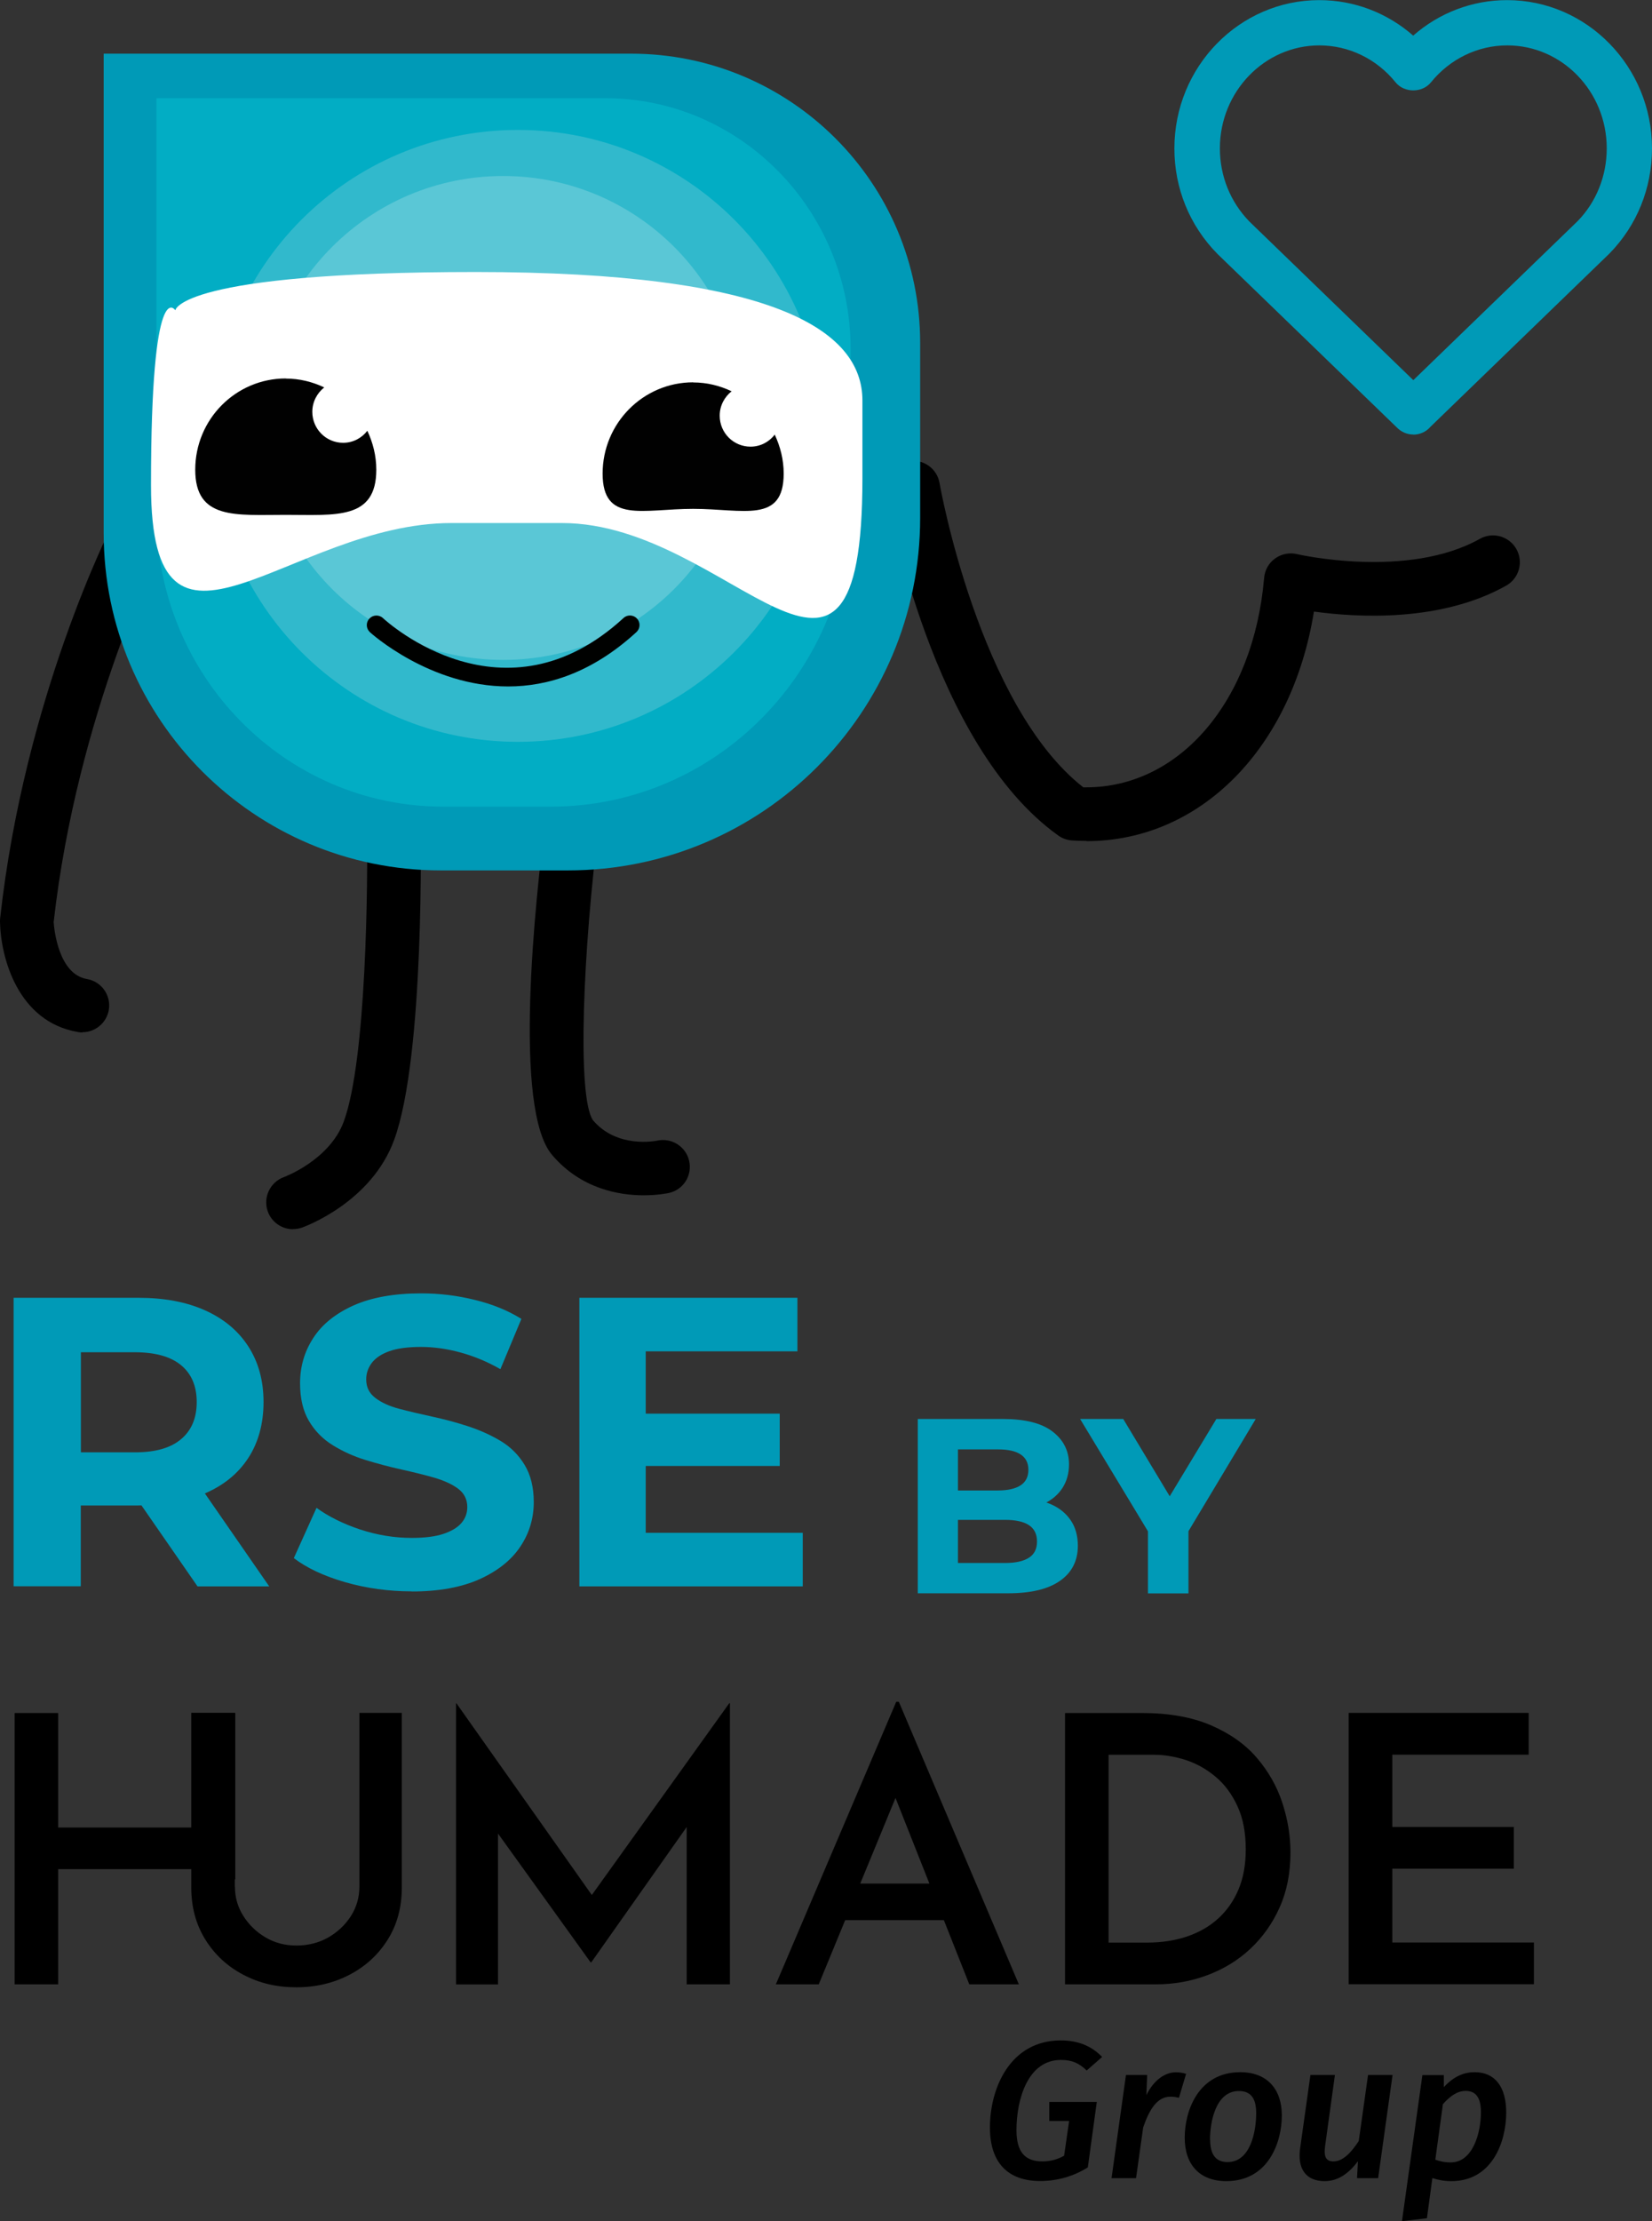 <svg xmlns="http://www.w3.org/2000/svg" id="Calque_1" viewBox="0 0 145.62 195.72"><rect x="0" y="0" width="145.62" height="195.72" fill="#333333" stroke="none"/><defs><style>.cls-1{fill:#010101;}.cls-2{fill:#fff;}.cls-3{fill:#009ab7;}.cls-4{fill:#009ab7;}.cls-5{fill:#000100;}.cls-6{opacity:.2;}.cls-7{fill:#02adc4;}.cls-8{fill:#ececec;}</style></defs><path d="M95.77,74.1c-.42,0-.85-.01-1.27-.04-.44-.03-.86-.18-1.21-.43-11.19-7.99-14.97-29.36-15.13-30.26-.22-1.29.64-2.51,1.93-2.73,1.29-.22,2.51.64,2.73,1.93.03.2,3.47,19.6,12.67,26.81.08,0,.17,0,.25,0,8.24,0,14.76-7.59,15.69-18.46.06-.69.41-1.31.97-1.71.56-.4,1.26-.54,1.93-.38.09.02,9.74,2.23,16.12-1.35,1.14-.64,2.58-.23,3.22.91.64,1.14.23,2.58-.91,3.22-5.76,3.23-13.1,2.81-16.94,2.28-1.94,12.04-10,20.23-20.05,20.23Z"></path><path d="M7.26,90.98c-.13,0-.27-.01-.4-.04C1.59,90.04.07,84.43,0,81.25c0-.1,0-.21.01-.31,2.14-19.43,9.72-34.4,10.04-35.03.6-1.16,2.02-1.62,3.18-1.03,1.16.59,1.62,2.02,1.03,3.18-.07.15-7.46,14.76-9.53,33.2.05.73.46,4.59,2.93,5.01,1.29.22,2.15,1.44,1.93,2.73-.2,1.15-1.2,1.96-2.33,1.96Z"></path><path d="M56.74,105.33c-2.18,0-5.53-.57-8.07-3.55-3.45-4.04-1.53-22.18-.55-29.79.17-1.29,1.35-2.2,2.65-2.04,1.29.17,2.21,1.35,2.04,2.65-1.42,11-1.97,24.12-.53,26.13,2.13,2.49,5.52,1.81,5.66,1.78,1.27-.27,2.53.53,2.81,1.8.28,1.27-.5,2.52-1.77,2.81-.09.02-.97.21-2.24.21Z"></path><path d="M25.83,108.32c-.97,0-1.89-.61-2.23-1.58-.43-1.23.21-2.58,1.44-3.02.03-.01,4.03-1.5,5.27-4.91,1.99-5.46,2.14-20.96,2.03-26.48-.03-1.31,1.01-2.38,2.32-2.41,1.31-.04,2.38,1.01,2.41,2.32.02.85.38,20.78-2.32,28.19-2.01,5.53-7.89,7.66-8.14,7.75-.26.09-.53.13-.79.13Z"></path><path class="cls-4" d="M9.14,46.98c0,16.42,13.31,29.72,29.72,29.72h11.19c17.16,0,31.06-13.91,31.06-31.06v-15.43c0-14.07-11.41-25.48-25.48-25.48H9.14s0,42.25,0,42.25Z"></path><path class="cls-7" d="M13.79,45.3c0,14.24,11.32,25.78,25.27,25.78h9.51c14.59,0,26.41-12.06,26.41-26.94v-13.39c0-12.2-9.7-22.1-21.66-22.1H13.79s0,36.64,0,36.64Z"></path><g class="cls-6"><path class="cls-8" d="M18.69,38.41c0-14.89,12.07-26.96,26.96-26.96s26.96,12.07,26.96,26.96c0,14.89-12.07,26.96-26.96,26.96-14.89,0-26.96-12.07-26.96-26.96"></path></g><g class="cls-6"><path class="cls-2" d="M23.03,36.83c0-11.78,9.55-21.32,21.32-21.32,11.78,0,21.32,9.55,21.32,21.32,0,11.78-9.55,21.32-21.32,21.32-11.78,0-21.32-9.55-21.32-21.32"></path></g><path class="cls-2" d="M15.46,27.33s.38-3.36,26.48-3.36,34.08,5.07,34.08,11.32v6.86c0,25.16-11.53,3.94-26.48,3.94h-9.75c-14.3,0-26.48,15.43-26.48-3.34s2.14-15.41,2.14-15.41Z"></path><path class="cls-1" d="M61.1,33.7c1.22,0,2.36.29,3.39.78-.63.5-1.05,1.27-1.05,2.15,0,1.51,1.21,2.73,2.72,2.73.87,0,1.64-.42,2.13-1.06.49,1.04.79,2.2.79,3.43,0,4.44-3.57,3.11-7.98,3.11s-7.98,1.32-7.98-3.11,3.57-8.04,7.98-8.04Z"></path><path class="cls-1" d="M25.19,33.36c1.22,0,2.36.29,3.39.78-.63.5-1.05,1.27-1.05,2.15,0,1.51,1.21,2.73,2.72,2.73.87,0,1.64-.42,2.13-1.06.49,1.04.79,2.2.79,3.43,0,4.44-3.57,3.98-7.98,3.98s-7.98.46-7.98-3.98,3.57-8.04,7.98-8.04Z"></path><path class="cls-5" d="M44.79,60.49c-6.91,0-12.12-4.72-12.19-4.79-.34-.32-.36-.85-.04-1.19.32-.34.85-.36,1.19-.05.43.4,10.69,9.66,21.21,0,.34-.32.88-.29,1.19.05.32.34.29.88-.05,1.19-3.91,3.59-7.83,4.79-11.31,4.79Z"></path><path class="cls-3" d="M1.2,139.79v-25.43h11c2.27,0,4.24.37,5.88,1.11,1.65.74,2.92,1.8,3.81,3.18.89,1.38,1.34,3.01,1.34,4.9s-.45,3.55-1.34,4.92c-.89,1.37-2.16,2.41-3.81,3.12-1.64.71-3.61,1.07-5.88,1.07h-7.77l2.69-2.54v9.66H1.2ZM7.13,130.78l-2.69-2.8h7.45c1.79,0,3.15-.38,4.07-1.16.92-.77,1.38-1.86,1.38-3.27s-.46-2.49-1.38-3.25c-.92-.76-2.28-1.14-4.07-1.14h-7.45l2.69-2.8v14.42h0ZM17.41,139.79l-6.39-9.23h6.32l6.39,9.23h-6.32,0Z"></path><path class="cls-3" d="M36.29,140.23c-2.03,0-3.99-.27-5.87-.81-1.87-.54-3.38-1.25-4.52-2.12l2-4.43c1.06.77,2.35,1.41,3.85,1.91,1.5.49,3.01.74,4.54.74,1.16,0,2.1-.12,2.81-.36.71-.24,1.24-.56,1.58-.96s.51-.86.51-1.4c0-.67-.27-1.21-.8-1.61-.53-.4-1.24-.72-2.12-.98-.88-.25-1.85-.49-2.89-.72-1.04-.23-2.09-.51-3.14-.83-1.05-.32-2.02-.76-2.91-1.31s-1.58-1.26-2.1-2.14c-.52-.88-.78-1.99-.78-3.32,0-1.45.38-2.78,1.16-3.98.77-1.2,1.95-2.15,3.54-2.87,1.59-.71,3.58-1.07,5.98-1.07,1.6,0,3.18.19,4.74.58,1.56.38,2.92.94,4.09,1.67l-1.85,4.43c-1.14-.65-2.31-1.14-3.52-1.47-1.21-.33-2.37-.49-3.48-.49s-2.09.12-2.8.38c-.7.25-1.21.6-1.54,1.03-.32.43-.49.92-.49,1.45,0,.68.26,1.22.8,1.63.53.41,1.23.73,2.1.96s1.84.46,2.91.69c1.06.23,2.12.51,3.16.85s2,.77,2.87,1.29c.87.52,1.58,1.22,2.12,2.11s.81,1.98.81,3.28c0,1.43-.39,2.74-1.18,3.92-.79,1.19-1.98,2.14-3.58,2.87-1.6.72-3.6,1.09-5.99,1.09h.01Z"></path><path class="cls-3" d="M56.92,135.07h13.84v4.72h-19.69v-25.43h19.22v4.72h-13.37v15.98h0ZM56.49,124.57h12.24v4.61h-12.24v-4.61Z"></path><path class="cls-3" d="M80.9,140.41v-15.37h7.51c1.93,0,3.39.36,4.36,1.1s1.46,1.7,1.46,2.9c0,.8-.2,1.5-.59,2.1-.39.59-.94,1.05-1.63,1.37-.69.32-1.48.48-2.36.48l.42-.92c.96,0,1.82.16,2.56.48.74.32,1.32.79,1.74,1.4s.64,1.37.64,2.26c0,1.32-.52,2.35-1.56,3.08-1.04.74-2.57,1.11-4.59,1.11h-7.95,0ZM84.43,137.73h4.17c.91,0,1.6-.15,2.09-.46.48-.3.72-.78.72-1.43s-.24-1.14-.72-1.45-1.18-.46-2.09-.46h-4.43v-2.59h3.8c.86,0,1.52-.15,1.99-.45.46-.3.69-.76.69-1.37s-.23-1.06-.69-1.36-1.12-.44-1.99-.44h-3.53v10.02h0Z"></path><path class="cls-3" d="M101.19,140.41v-6.28l.81,2.15-6.79-11.24h3.8l5.18,8.61h-2.17l5.2-8.61h3.47l-6.74,11.24.81-2.15v6.28h-3.58Z"></path><path d="M20.74,150.94v14.67h-3.84v-.9H5.13v10.15H1.29v-23.91h3.84v10.09h11.76v-10.09h3.84Z"></path><path d="M20.71,166.25c0,.94.24,1.8.74,2.58.49.78,1.14,1.41,1.95,1.89s1.72.72,2.73.72,1.99-.24,2.82-.72c.83-.48,1.49-1.11,1.99-1.89.49-.78.74-1.64.74-2.58v-15.31h3.74v15.37c0,1.75-.41,3.29-1.25,4.62-.83,1.32-1.95,2.35-3.37,3.09-1.41.73-2.97,1.1-4.68,1.1s-3.26-.36-4.66-1.1c-1.4-.73-2.52-1.76-3.35-3.09s-1.25-2.86-1.25-4.62v-15.37h3.84v15.31h0Z"></path><path d="M40.2,174.86v-24.77h.03l12.88,18.23-1.64-.36,12.81-17.87h.06v24.77h-3.81v-16.13l.23,1.94-8.64,12.25h-.06l-8.81-12.25.65-1.77v15.97h-3.71,0Z"></path><path d="M68.39,174.86l10.61-24.9h.23l10.58,24.9h-4.37l-7.49-18.92,2.76-1.81-8.54,20.73h-3.78ZM75.09,165.98h8.15l1.31,3.22h-10.65l1.18-3.22Z"></path><path d="M93.88,174.86v-23.91h6.8c2.36,0,4.38.36,6.06,1.08,1.67.72,3.02,1.67,4.04,2.86s1.77,2.5,2.25,3.96c.48,1.46.72,2.92.72,4.39,0,1.79-.31,3.41-.95,4.83-.63,1.42-1.5,2.64-2.59,3.66-1.09,1.02-2.36,1.79-3.81,2.33-1.44.54-2.96.8-4.53.8h-7.99ZM97.73,171.18h3.38c1.29,0,2.47-.18,3.53-.54s1.97-.88,2.74-1.58c.76-.69,1.36-1.54,1.79-2.56s.64-2.19.64-3.53c0-1.49-.24-2.76-.74-3.83-.49-1.06-1.14-1.93-1.94-2.59-.8-.67-1.67-1.15-2.61-1.46-.94-.3-1.87-.46-2.79-.46h-4.01v16.56h0Z"></path><path d="M118.88,150.94h15.87v3.68h-12.02v6.37h10.71v3.68h-10.71v6.5h12.48v3.68h-16.33v-23.91h0Z"></path><path d="M97.16,181.25l-1.37,1.2c-.68-.65-1.3-.93-2.27-.93-2.94,0-3.92,3.5-3.92,6.19,0,1.97.79,2.75,2.28,2.75.67,0,1.3-.15,1.92-.5l.44-3.06h-1.75v-1.68h4.19l-.79,5.77c-1.24.77-2.64,1.2-4.21,1.2-2.83,0-4.42-1.61-4.42-4.71,0-3.49,1.79-7.68,6.25-7.68,1.61,0,2.77.56,3.62,1.44h0Z"></path><path d="M104.55,182.75l-.63,2.11c-.27-.07-.46-.1-.75-.1-1.15,0-1.84,1.08-2.4,2.7l-.63,4.48h-2.16l1.27-9.09h1.87l-.07,1.77c.65-1.32,1.63-2.01,2.61-2.01.34,0,.62.05.91.14h0Z"></path><path d="M112.99,186.41c0,2.37-1.18,5.79-4.9,5.79-2.35,0-3.66-1.46-3.66-3.83s1.2-5.77,4.9-5.77c2.35,0,3.66,1.48,3.66,3.81ZM106.67,188.53c0,1.37.53,1.99,1.54,1.99,2.04,0,2.52-2.75,2.52-4.29.01-1.37-.51-1.97-1.53-1.97-2.04,0-2.54,2.73-2.54,4.28h0Z"></path><path d="M119.62,191.94l.08-1.49c-.81,1.06-1.73,1.75-2.94,1.75-1.66,0-2.4-1.1-2.16-2.87l.91-6.48h2.16l-.86,6.22c-.15,1.06.12,1.39.74,1.39.87,0,1.61-.87,2.22-1.79l.82-5.82h2.16l-1.27,9.09h-1.87Z"></path><path d="M132.77,186.15c0,2.59-1.24,6.05-4.83,6.05-.7,0-1.22-.12-1.68-.27l-.48,3.54-2.2.26,1.8-12.87h1.89v1.06c.93-1.01,1.84-1.32,2.72-1.32,1.79,0,2.78,1.29,2.78,3.56h0ZM127.19,185.41l-.67,4.9c.44.15.81.24,1.36.24,1.94,0,2.66-2.58,2.66-4.43,0-1.42-.56-1.87-1.34-1.87s-1.42.5-2.01,1.17h0Z"></path><path class="cls-4" d="M124.58,38.29c-.57,0-1.09-.24-1.47-.64l-15.8-15.28c-2.46-2.5-3.79-5.79-3.79-9.29,0-7.21,5.73-13.07,12.77-13.07,3.07,0,5.99,1.12,8.28,3.13,2.29-2.01,5.21-3.13,8.28-3.13,7.04,0,12.77,5.87,12.77,13.07,0,3.5-1.33,6.79-3.75,9.26l-15.79,15.28c-.37.43-.92.68-1.51.68ZM116.3,4c-4.83,0-8.77,4.07-8.77,9.07,0,2.45.93,4.74,2.61,6.46l14.44,13.97,14.48-14.01c1.64-1.68,2.57-3.97,2.57-6.42,0-5-3.93-9.07-8.77-9.07-2.6,0-5.05,1.19-6.73,3.26-.76.94-2.35.94-3.11,0-1.67-2.07-4.12-3.26-6.73-3.26Z"></path></svg>